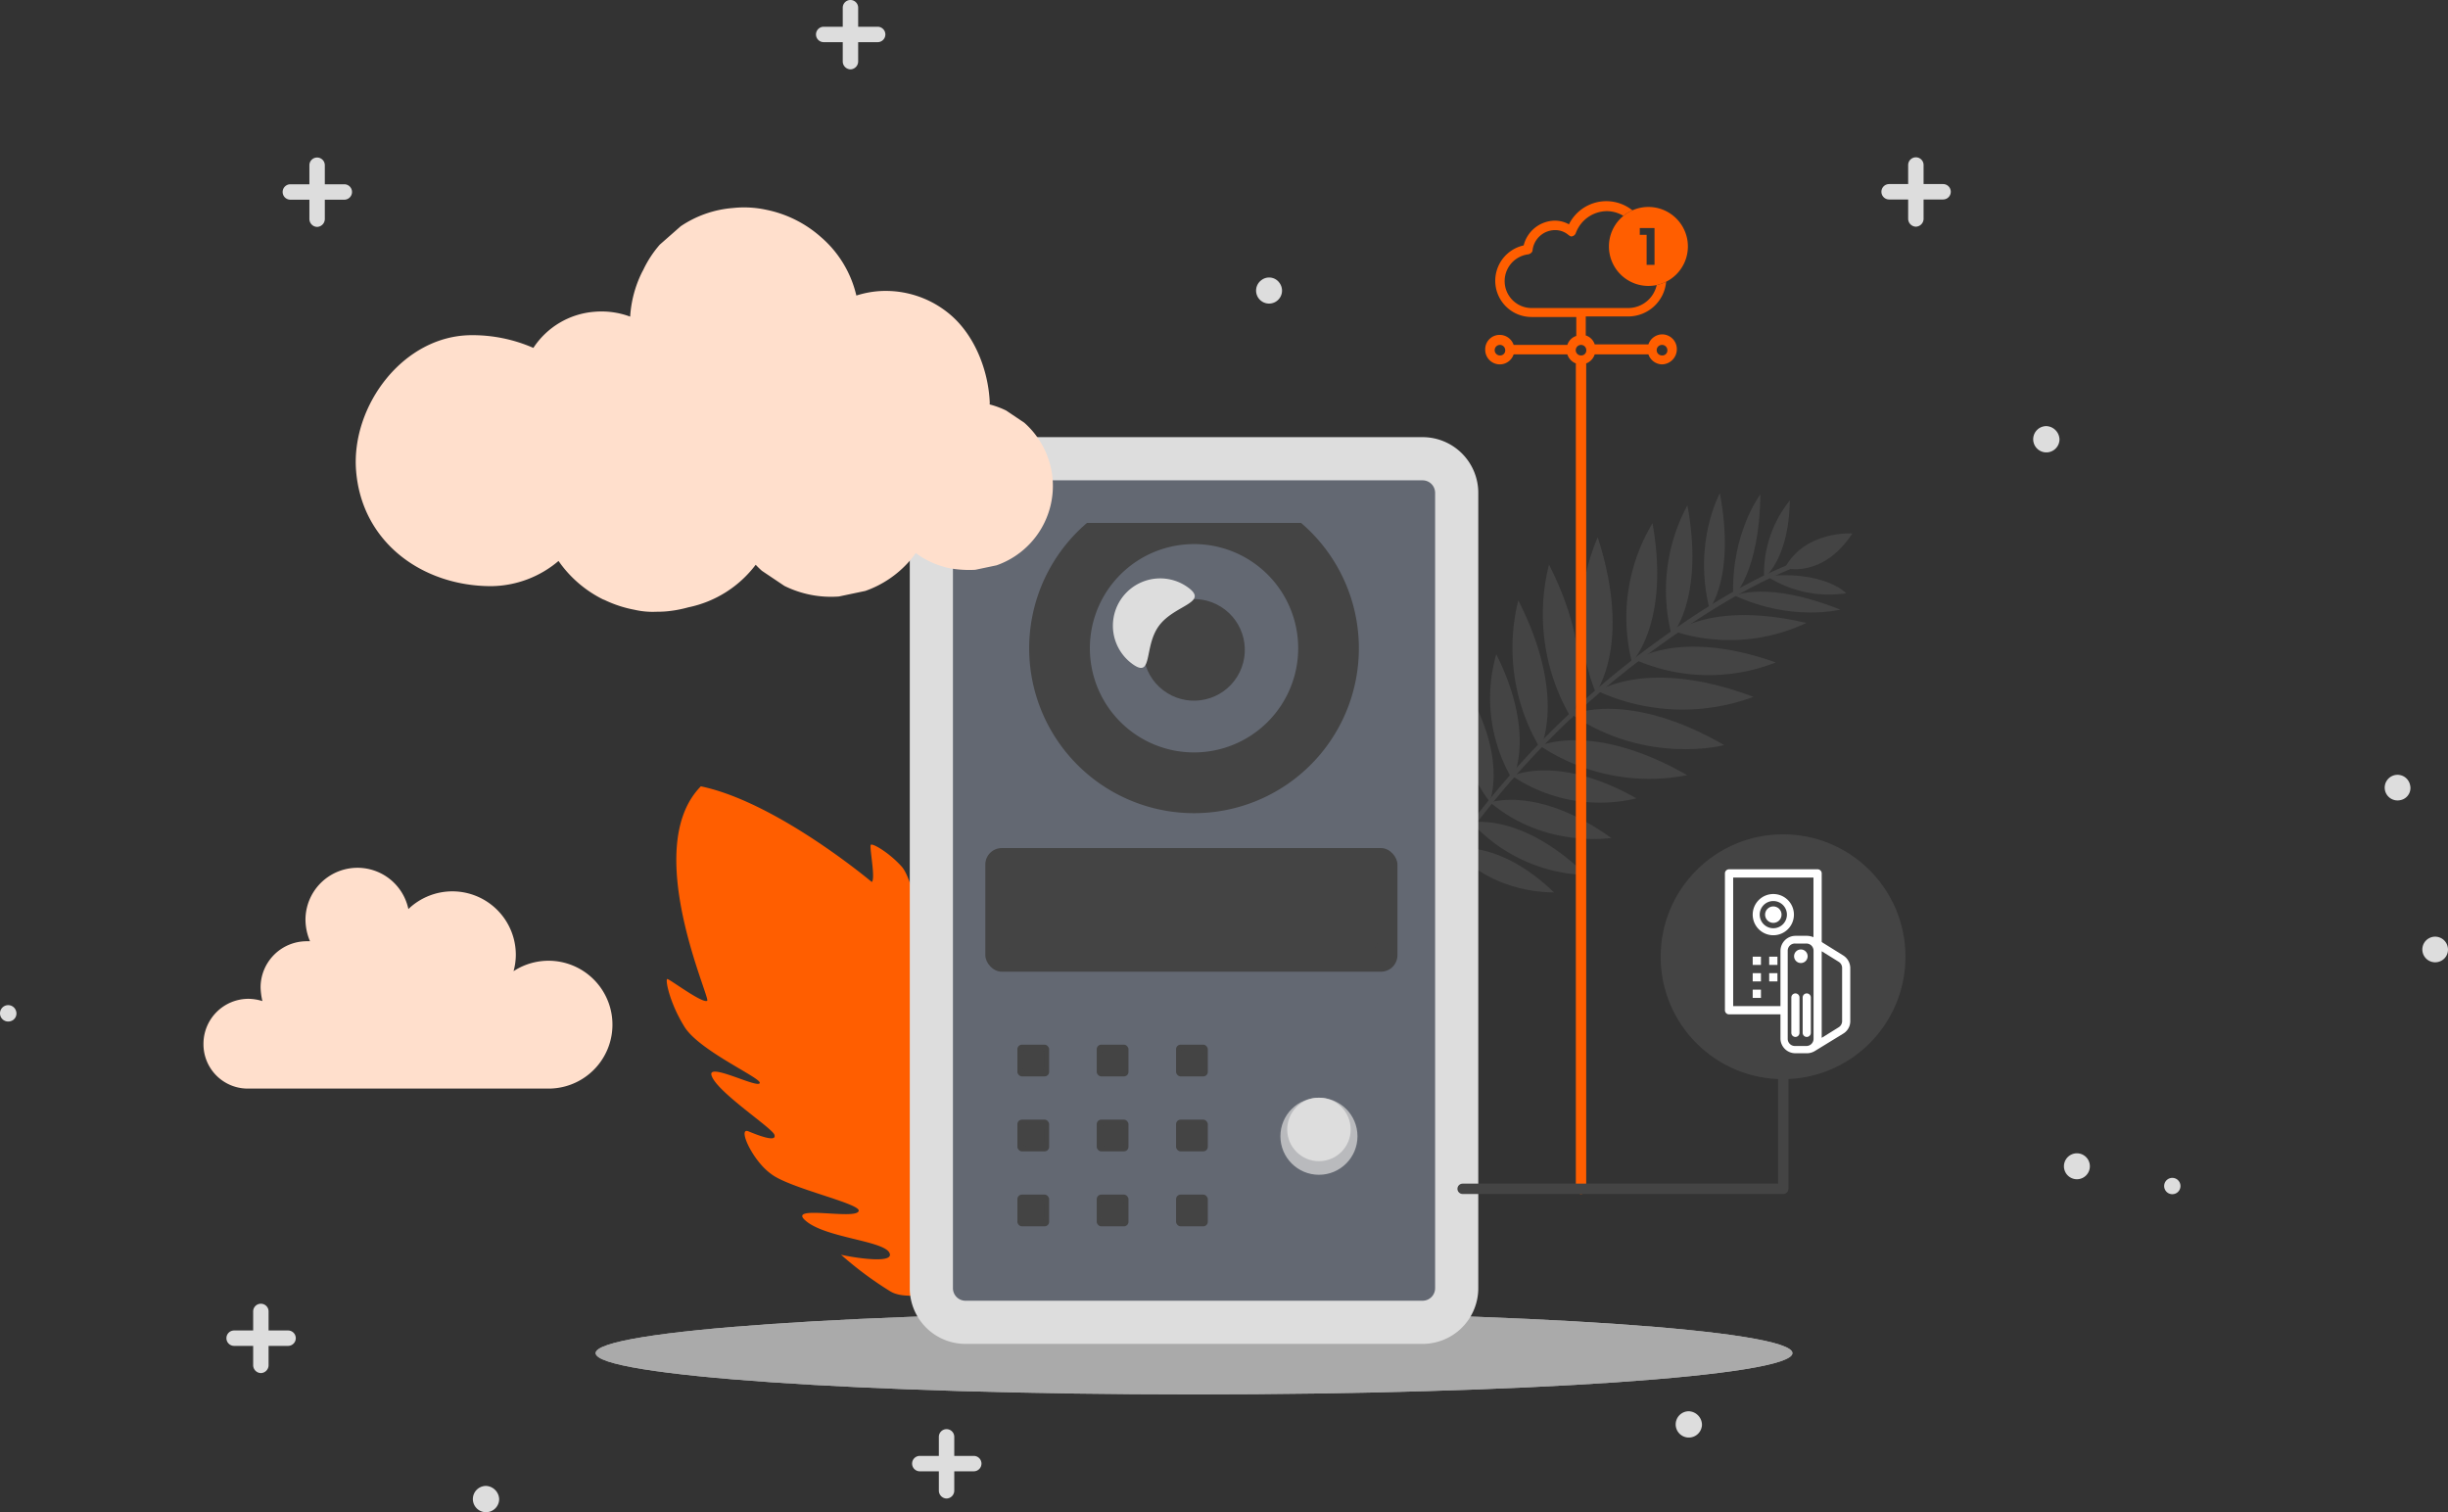 <svg xmlns="http://www.w3.org/2000/svg" width="540" height="333.55"><rect width="100%" height="100%" fill="#333333" stroke="none"/><defs><style>.cls-1,.cls-11,.cls-12{fill:#444}.cls-1,.cls-4,.cls-5{fill-rule:evenodd}.cls-6{fill:#ff5e00}.cls-4{fill:#ffdfcc}.cls-5,.cls-8{fill:#ddd}.cls-12{opacity:.4;mix-blend-mode:multiply;isolation:isolate}.cls-15{fill:#fff}</style></defs><g id="linhome-illustration-page-flexisip"><g id="Groupe_192"><g id="Groupe_167"><path id="Tracé_118" d="M395.089 124.3c-11.37 4.579-22.075 11.619-31.887 18.885a195.139 195.139 0 00-43.129 44.35l.714.806a189.563 189.563 0 0144.025-45.018c9.542-6.953 19.844-13.637 30.812-18.083.676-.223.137-1.163-.535-.94z" class="cls-1"/></g><g id="Groupe_168"><path id="Tracé_119" d="M311.9 165.064c11.238 13.041 8.4 22.694 8.4 22.694-9.908-9.684-8.4-22.694-8.4-22.694z" class="cls-1"/></g><g id="Groupe_169"><path id="Tracé_120" d="M314.47 155.723c13.112 15.1 10.269 25.874 10.269 25.874a35.45 35.45 0 01-10.269-25.874z" class="cls-1"/></g><g id="Groupe_170"><path id="Tracé_121" d="M322.177 149.749C333 166.5 328.6 176.821 328.6 176.821c-9.767-12.859-6.513-27.121-6.423-27.072z" class="cls-1"/></g><g id="Groupe_171"><path id="Tracé_122" d="M330.061 144.312c8.946 17.821 3.556 27.646 3.556 27.646a35.226 35.226 0 01-3.556-27.646z" class="cls-1"/></g><g id="Groupe_172"><path id="Tracé_123" d="M334.919 132.428c10.817 21.224 4.841 32.658 4.841 32.658a43.2 43.2 0 01-4.841-32.658z" class="cls-1"/></g><g id="Groupe_173"><path id="Tracé_124" d="M341.691 124.528c11.172 22.075 4.972 33.956 4.972 33.956a44.929 44.929 0 01-4.972-33.956z" class="cls-1"/></g><g id="Groupe_174"><path id="Tracé_125" d="M352.439 118.517c7.635 23.542-.44 34.255-.44 34.255a44.638 44.638 0 01.44-34.255z" class="cls-1"/></g><g id="Groupe_175"><path id="Tracé_126" d="M364.521 115.415c3.927 22.013-4.546 30.624-4.546 30.624a40.341 40.341 0 014.546-30.624z" class="cls-1"/></g><g id="Groupe_176"><path id="Tracé_127" d="M372.223 111.454c3.8 20.715-3.468 28.7-3.468 28.7a39.556 39.556 0 013.468-28.7z" class="cls-1"/></g><g id="Groupe_177"><path id="Tracé_128" d="M379.385 108.788c3.443 18.523-2.3 25.485-2.3 25.485-3.674-14.722 2.3-25.485 2.3-25.485z" class="cls-1"/></g><g id="Groupe_178"><path id="Tracé_129" d="M388.328 109.033c-.22 17.351-6 22.614-6 22.614-.55-14.047 6.045-22.704 6-22.614z" class="cls-1"/></g><g id="Groupe_179"><path id="Tracé_130" d="M394.81 110.39c-.211 13.1-5.676 17.07-5.676 17.07a25.747 25.747 0 015.676-17.07z" class="cls-1"/></g><g id="Groupe_180"><path id="Tracé_131" d="M408.611 117.668c-6.643 10.091-14.911 7.611-14.911 7.611 4.537-8.352 14.911-7.611 14.911-7.611z" class="cls-1"/></g><g id="Groupe_181"><path id="Tracé_132" d="M389.671 127.059c13.017-1.177 17.567 3.8 17.567 3.8a25.382 25.382 0 01-17.567-3.8z" class="cls-1"/></g><g id="Groupe_182"><path id="Tracé_133" d="M342.814 196.846c-12.448-11.971-22.248-9.624-22.248-9.624 9.234 10.353 22.293 9.534 22.248 9.624z" class="cls-1"/></g><g id="Groupe_183"><path id="Tracé_134" d="M355.455 184.846C339.249 173.224 328.73 177 328.73 177c12.27 10.316 26.77 7.757 26.725 7.846z" class="cls-1"/></g><g id="Groupe_184"><path id="Tracé_135" d="M360.976 176.094c-17.328-9.836-27.4-4.941-27.4-4.941a34.657 34.657 0 0027.4 4.941z" class="cls-1"/></g><g id="Groupe_185"><path id="Tracé_136" d="M372.169 170.978c-20.767-11.9-32.452-6.473-32.452-6.473a43.492 43.492 0 0032.452 6.473z" class="cls-1"/></g><g id="Groupe_186"><path id="Tracé_137" d="M380.324 164.334c-21.436-12.35-33.569-6.7-33.569-6.7 16.52 11.22 33.659 6.745 33.569 6.7z" class="cls-1"/></g><g id="Groupe_187"><path id="Tracé_138" d="M386.79 153.706c-23.145-8.732-34.3-1.246-34.3-1.246a44.984 44.984 0 0034.3 1.246z" class="cls-1"/></g><g id="Groupe_188"><path id="Tracé_139" d="M391.727 146.115c-21.09-7.475-30.946-.566-30.946-.566a40.428 40.428 0 0030.946.566z" class="cls-1"/></g><g id="Groupe_189"><path id="Tracé_140" d="M398.456 137.41c-20.515-4.834-28.85 1.944-28.85 1.944a39.819 39.819 0 0028.85-1.944z" class="cls-1"/></g><g id="Groupe_190"><path id="Tracé_141" d="M405.977 134.477c-16.219-6.479-23.293-3.1-23.293-3.1 12.732 5.847 23.203 3.055 23.293 3.1z" class="cls-1"/></g><g id="Groupe_191"><path id="Tracé_142" d="M349.889 193.017c-14.277-13.9-25.284-11.6-25.284-11.6a35.773 35.773 0 0025.284 11.6z" class="cls-1"/></g></g><path id="Ligne_166" fill="none" stroke="#ff5e00" stroke-linecap="round" stroke-linejoin="round" stroke-width="2.283" d="M348.756 262.219V80.372"/><path id="Tracé_29" fill="#ff5e00" fill-rule="evenodd" d="M286.9 268.54l-69.5 26.8a11.523 11.523 0 01-5.6-1c-6.3-2.8-8.9-5.5-8.9-5.5.1.1 14.7-1.2 11.9-3.5-2.6-2.1-13.8 2.3-18.4-.5a78.536 78.536 0 01-10.9-8.1c0 .1 12.1 2.5 10.7-.4-1.3-2.7-14.2-3.3-18.5-7.1-4.2-3.6 11-.1 11.7-2.1.8-1.6-15.2-5-19.3-8.2-4.1-2.9-7.5-10.4-5-9.4 2.4 1 6.4 2.5 5.7.7-.7-1.6-12.5-9.3-13.8-12.9-1.3-3.3 10.5 3 10.6 1.5.1-1.2-13.6-7.2-16.7-12.5-3.2-5.2-4.2-10.3-3.7-10.4.5 0 7.8 5.5 8.8 4.8.8-.5-14.7-33.8-1.4-47.3 16.8 3.5 37.7 21.1 37.7 21.1.9-.7-.6-7.8-.2-8.2.3-.4 3.9 1.6 6.8 4.8 2.8 3.2 4.1 15.1 5.5 15 1.1-.2-1-10.4 1.6-9.1 2.3 1.2 6.3 10.8 7.8 11.1 1.4.4.7-2.8.4-4.8-.3-1.9 5.2.1 7.1 2.9 1.7 2.8 4.2 15.4 5.9 14.3 1.3-1.2-1-12.8 1.8-10.4 2.6 2.4 3.7 12.7 6.3 12.7 2.3-.1-.4-8.8-.3-8.8a69.04 69.04 0 017.1 5.3c2.4 2.2 1.3 13 3.8 13.9 2.3.8-.1-10.9.1-10.8a19.167 19.167 0 015.8 3.6c3.4 2.8 2.1 8.7 5.4 11.4s4.7-4.2 4.7-4.2c17.3 11.5 23.2 25.4 25 35.3z"/><g id="Groupe_61"><path id="Tracé_49" d="M54.684 240.111h66.5a14.1 14.1 0 10-7.9-25.9 13.6 13.6 0 00.5-3.6 14 14 0 00-23.7-10.1 11.474 11.474 0 00-22.7 2.4 12.339 12.339 0 001 4.7h-.7a10.178 10.178 0 00-10.2 10.158v.042a15.317 15.317 0 00.4 3 10.6 10.6 0 00-3.1-.5 9.923 9.923 0 00-9.9 9.9 9.773 9.773 0 009.644 9.9h.156z" class="cls-4"/></g><g id="Groupe_76"><g id="Groupe_74"><path id="Tracé_60" d="M57.546 302.864a1.753 1.753 0 01-1.7-1.7v-11.9a1.7 1.7 0 013.4 0v11.9a1.752 1.752 0 01-1.7 1.7z" class="cls-5"/></g><g id="Groupe_75"><path id="Tracé_61" d="M63.546 296.864h-11.9a1.7 1.7 0 010-3.4h11.9a1.7 1.7 0 010 3.4z" class="cls-5"/></g></g><g id="Groupe_76-2"><g id="Groupe_74-2"><path id="Tracé_60-2" d="M187.6 15.3a1.752 1.752 0 01-1.7-1.7V1.7a1.7 1.7 0 013.4 0v11.9a1.752 1.752 0 01-1.7 1.7z" class="cls-5"/></g><g id="Groupe_75-2"><path id="Tracé_61-2" d="M193.6 9.3h-11.9a1.7 1.7 0 010-3.4h11.9a1.7 1.7 0 010 3.4z" class="cls-5"/></g></g><g id="Groupe_97"><g id="Groupe_94"><path id="Tracé_74" d="M2.258 225.264a1.807 1.807 0 111.3-2.2 1.753 1.753 0 01-1.192 2.172 1.43 1.43 0 01-.108.028z" class="cls-5"/></g></g><g id="Groupe_109"><g id="Groupe_106"><path id="Tracé_83" d="M480.642 260.546a1.8 1.8 0 11-.017-.023z" class="cls-5"/></g><g id="Groupe_107"><path id="Tracé_84" d="M282.239 62.4a2.86 2.86 0 11-4-.6 2.785 2.785 0 013.91.478z" class="cls-5"/></g><g id="Groupe_108"><path id="Tracé_85" d="M460.442 255.546a2.86 2.86 0 11-4-.6 2.859 2.859 0 014 .6z" class="cls-5"/></g></g><g id="Groupe_76-3"><g id="Groupe_74-3"><path id="Tracé_60-3" d="M69.95 50.047a1.752 1.752 0 01-1.7-1.7v-11.9a1.7 1.7 0 013.4 0v11.9a1.752 1.752 0 01-1.7 1.7z" class="cls-5"/></g><g id="Groupe_75-3"><path id="Tracé_61-3" d="M75.95 44.047h-11.9a1.7 1.7 0 110-3.4h11.9a1.7 1.7 0 110 3.4z" class="cls-5"/></g></g><path id="Tracé_69" d="M110.109 330.65a2.9 2.9 0 11-2.9-2.9 3.039 3.039 0 012.9 2.9z" class="cls-5"/><g id="Groupe_76-4"><g id="Groupe_74-4"><path id="Tracé_60-4" d="M208.8 330.53a1.752 1.752 0 01-1.7-1.7v-11.9a1.7 1.7 0 013.4 0v11.9a1.752 1.752 0 01-1.7 1.7z" class="cls-5"/></g><g id="Groupe_75-4"><path id="Tracé_61-4" d="M214.8 324.53h-11.9a1.7 1.7 0 110-3.4h11.9a1.7 1.7 0 110 3.4z" class="cls-5"/></g></g><g id="Groupe_76-5"><g id="Groupe_74-5"><path id="Tracé_60-5" d="M422.619 50a1.754 1.754 0 01-1.7-1.7V36.4a1.7 1.7 0 013.4 0v11.9a1.752 1.752 0 01-1.7 1.7z" class="cls-5"/></g><g id="Groupe_75-5"><path id="Tracé_61-5" d="M428.619 44h-11.9a1.7 1.7 0 010-3.4h11.9a1.7 1.7 0 110 3.4z" class="cls-5"/></g></g><path id="Tracé_69-2" d="M375.436 314.182a2.9 2.9 0 11-2.9-2.9 3.038 3.038 0 012.9 2.9z" class="cls-5"/><g id="Groupe_97-2"><g id="Groupe_95"><path id="Tracé_75" d="M537.816 212.179a2.826 2.826 0 112.1-3.4 2.788 2.788 0 01-2.029 3.382z" class="cls-5"/></g><g id="Groupe_96"><path id="Tracé_76" d="M529.516 176.479a2.826 2.826 0 112.1-3.4 2.72 2.72 0 01-1.89 3.35c-.069.02-.139.036-.21.05z" class="cls-5"/></g></g><g id="Groupe_1841"><g id="Groupe_1840"><g id="Groupe_1839"><path id="Tracé_2676" d="M366.64 73.753a3.248 3.248 0 00-3.02 2.206h-11.845a3.043 3.043 0 00-1.974-1.974V69.8h9.406a8.4 8.4 0 008.326-7.672 8.594 8.594 0 01-2.082.74 6.456 6.456 0 01-6.244 5.074H337.84a5.944 5.944 0 01-.7-11.845c.464-.116.929-.465.929-.929a5.018 5.018 0 014.993-4.413 4.5 4.5 0 013.02 1.161c.116 0 .116.116.232.116a.424.424 0 00.348.117 1.153 1.153 0 00.929-.7 7.378 7.378 0 016.852-4.878 7.092 7.092 0 013.657 1.043 8.686 8.686 0 012-1.214 9.208 9.208 0 00-14.01 3.083 6.319 6.319 0 00-3.136-.813 7.184 7.184 0 00-6.851 5.458 7.99 7.99 0 001.737 15.792h9.87v4.18a3.045 3.045 0 00-1.974 1.974h-11.845a3.247 3.247 0 00-3.019-2.206 3.175 3.175 0 00-3.252 3.251 3.217 3.217 0 006.271 1.045h11.845a3.169 3.169 0 006.039 0h11.845a3.248 3.248 0 003.02 2.207A3.348 3.348 0 00369.891 77a3.245 3.245 0 00-3.251-3.247zM330.872 78.4a1.162 1.162 0 111.161-1.162 1.1 1.1 0 01-1.161 1.162zm17.884 0a1.162 1.162 0 111.161-1.162 1.1 1.1 0 01-1.161 1.162zm17.884 0a1.162 1.162 0 110-2.323 1.164 1.164 0 011.161 1.161 1.1 1.1 0 01-1.161 1.162z" class="cls-6"/></g><path id="Tracé_2677" d="M363.62 45.649a8.71 8.71 0 108.71 8.71 8.71 8.71 0 00-8.71-8.71zm1.349 12.775h-1.742V51.8h-1.51v-1.505h3.252z" class="cls-6"/></g></g><g id="Groupe_39" opacity=".7"><g id="Groupe_1842"><path id="Tracé_31" d="M263.389 307.561c72.7 0 132-4.1 132-9.1s-59.3-9.1-132-9.1-132 4.1-132 9.1 59.3 9.1 132 9.1z" class="cls-8"/></g><g id="Groupe_1843"><path id="Tracé_31-2" d="M263.389 307.561c72.7 0 132-4.1 132-9.1s-59.3-9.1-132-9.1-132 4.1-132 9.1 59.3 9.1 132 9.1z" class="cls-5"/></g></g><path id="Rectangle_839" d="M12.283 0h100.838a12.285 12.285 0 0112.285 12.285v175.43A12.285 12.285 0 01113.121 200H12.285A12.285 12.285 0 010 187.715V12.283A12.283 12.283 0 0112.283 0z" class="cls-8" transform="translate(200.686 96.424)"/><path id="Rectangle_840" fill="#636872" d="M2.764 0H103.6a2.762 2.762 0 012.762 2.762v175.431a2.764 2.764 0 01-2.764 2.764H2.764A2.764 2.764 0 010 178.193V2.764A2.764 2.764 0 012.764 0z" transform="translate(210.207 105.946)"/><g id="Groupe_1845"><g id="Groupe_1844"><path id="Tracé_2678" d="M287 115.344h-47.226a36.364 36.364 0 1047.228 0z" class="cls-1"/><path id="Tracé_2679" fill="#636872" fill-rule="evenodd" d="M286.365 142.985a22.977 22.977 0 11-22.977-22.976 22.977 22.977 0 0122.977 22.976z"/><circle id="Ellipse_219" cx="11.205" cy="11.205" r="11.205" class="cls-11" transform="rotate(-58.282 255.8 -148.886)"/></g><path id="Tracé_2680" d="M255.641 138.053c-3.406 4.652-1.232 11.782-5.881 8.375a10.434 10.434 0 1112.334-16.834c4.649 3.406-3.046 3.812-6.453 8.459z" class="cls-8"/></g><rect id="Rectangle_841" width="90.909" height="27.273" class="cls-11" rx="3.636" transform="translate(217.35 187.058)"/><rect id="Rectangle_842" width="81.818" height="18.182" class="cls-12" rx="1.818" transform="translate(221.895 191.604)"/><g id="Groupe_1846"><rect id="Rectangle_843" width="7" height="7" class="cls-11" rx="1" transform="translate(224.427 230.424)"/><rect id="Rectangle_844" width="7" height="7" class="cls-11" rx="1" transform="translate(241.927 230.424)"/><rect id="Rectangle_845" width="7" height="7" class="cls-11" rx="1" transform="translate(259.427 230.424)"/><rect id="Rectangle_846" width="7" height="7" class="cls-11" rx="1" transform="translate(224.427 246.959)"/><rect id="Rectangle_847" width="7" height="7" class="cls-11" rx="1" transform="translate(241.927 246.959)"/><rect id="Rectangle_848" width="7" height="7" class="cls-11" rx="1" transform="translate(259.427 246.959)"/><rect id="Rectangle_849" width="7" height="7" class="cls-11" rx="1" transform="translate(224.427 263.494)"/><rect id="Rectangle_850" width="7" height="7" class="cls-11" rx="1" transform="translate(241.927 263.494)"/><rect id="Rectangle_851" width="7" height="7" class="cls-11" rx="1" transform="translate(259.427 263.494)"/></g><rect id="Rectangle_852" width="5" height="5" class="cls-12" rx="1" transform="translate(225.427 231.424)"/><rect id="Rectangle_853" width="5" height="5" class="cls-12" rx="1" transform="translate(242.927 231.424)"/><rect id="Rectangle_854" width="5" height="5" class="cls-12" rx="1" transform="translate(260.427 231.424)"/><rect id="Rectangle_855" width="5" height="5" class="cls-12" rx="1" transform="translate(225.427 247.959)"/><rect id="Rectangle_856" width="5" height="5" class="cls-12" rx="1" transform="translate(242.927 247.959)"/><rect id="Rectangle_857" width="5" height="5" class="cls-12" rx="1" transform="translate(260.427 247.959)"/><rect id="Rectangle_858" width="5" height="5" class="cls-12" rx="1" transform="translate(225.427 264.494)"/><rect id="Rectangle_859" width="5" height="5" class="cls-12" rx="1" transform="translate(242.927 264.494)"/><rect id="Rectangle_860" width="5" height="5" class="cls-12" rx="1" transform="translate(260.427 264.494)"/><circle id="Ellipse_220" cx="8.5" cy="8.5" r="8.5" fill="#ddd" opacity=".7" transform="translate(282.444 242.124)"/><circle id="Ellipse_221" cx="7" cy="7" r="7" class="cls-8" transform="translate(283.944 242.124)"/><path id="Tracé_69-3" d="M454.3 96.887a2.9 2.9 0 11-2.9-2.9 3.037 3.037 0 012.9 2.9z" class="cls-5"/><circle id="Ellipse_41" cx="27" cy="27" r="27" class="cls-11" transform="translate(366.322 184.028)"/><path id="Tracé_2681" fill="none" stroke="#444" stroke-linecap="round" stroke-linejoin="round" stroke-width="2.283" d="M322.633 262.219h70.739v-28.295"/><g id="Groupe_1847"><path id="Tracé_2682" d="M232.2 105.749a18.682 18.682 0 00-6.256-12.513l-3.994-2.682a19.277 19.277 0 00-3.645-1.348l.024-.4c-.29-6.953-3.185-14.549-8.472-19.2a22 22 0 00-16.114-5.377 21.559 21.559 0 00-4.84.961 24.279 24.279 0 00-7.814-12.9 25.861 25.861 0 00-12.1-6.027 22.973 22.973 0 00-7.289-.384 23.927 23.927 0 00-11.549 4.03l-4.6 4.043a24.144 24.144 0 00-3.664 5.6c-.09.173-.189.34-.278.515a25.531 25.531 0 00-2.6 9.771 18.146 18.146 0 00-7.884-1.069 17.732 17.732 0 00-13.471 7.968 33.484 33.484 0 00-13.568-2.807c-15.138 0-26.63 15.618-25.543 29.815 1.22 15.936 14.7 25.543 29.814 25.543a23.305 23.305 0 0014.848-5.556 26.011 26.011 0 009.783 8.461c.111.048.226.082.339.129a26.507 26.507 0 006.6 2.169 17.829 17.829 0 004.86.445c.647 0 1.3-.018 1.955-.064a26.821 26.821 0 005.1-.914 24.89 24.89 0 0014.854-9.387c.44.46.891.91 1.372 1.334l4.957 3.328a23.21 23.21 0 0012.02 2.337l5.843-1.23a23.15 23.15 0 009.688-6.533 22.8 22.8 0 001.424-1.824 19.125 19.125 0 007.687 3.393 25.1 25.1 0 005.437.306l4.708-.99a18.563 18.563 0 0012.368-18.943z" class="cls-4"/></g><g id="Groupe_1853"><g id="Groupe_1852"><g id="Groupe_1848"><path id="Tracé_2683" d="M396.948 227.816v-7.8a.9.9 0 10-1.8 0v7.8a.9.9 0 101.8 0z" class="cls-15"/><circle id="Ellipse_222" cx="1.5" cy="1.5" r="1.5" class="cls-15" transform="translate(395.748 209.419)"/><path id="Tracé_2684" d="M399.448 227.816v-7.8a.9.9 0 10-1.8 0v7.8a.9.9 0 101.8 0z" class="cls-15"/><path id="Tracé_2685" d="M400.348 231.816l6.2-3.8a3.192 3.192 0 001.6-2.8v-11.7a3.314 3.314 0 00-1.6-2.8l-6.1-3.8a4.075 4.075 0 00-1.8-.5h-2.6a3.329 3.329 0 00-3.3 3.3v19.4a3.28 3.28 0 003.3 3.2h2.6a3.371 3.371 0 001.7-.5zm5.2-19.7a1.6 1.6 0 01.8 1.4v11.7a1.6 1.6 0 01-.8 1.4l-3.7 2.3v-19.1zm-9.6 18.6a1.58 1.58 0 01-1.6-1.6v-19.4a1.58 1.58 0 011.6-1.6h2.5a1.58 1.58 0 011.6 1.6v19.4a1.58 1.58 0 01-1.6 1.6z" class="cls-15"/></g><g id="Groupe_1851"><g id="Groupe_1850"><path id="Tracé_2686" d="M401.848 208.6v-15.95a.91.91 0 00-.909-.91h-19.532a.91.91 0 00-.909.91v30.176a.909.909 0 00.909.91h12.155l-.083-1.819h-11.163v-28.358h17.713v14.179" class="cls-15"/><path id="Tracé_2687" d="M386.626 201.743a4.546 4.546 0 104.547-4.547 4.546 4.546 0 00-4.547 4.547zm4.547-3a3 3 0 11-3 3 3 3 0 013-3z" class="cls-15"/><circle id="Ellipse_223" cx="1.819" cy="1.819" r="1.819" class="cls-15" transform="translate(389.354 199.924)"/><g id="Groupe_1849"><path id="Rectangle_861" d="M0 0h1.819v1.819H0z" class="cls-15" transform="translate(386.626 218.289)"/><path id="Rectangle_862" d="M0 0h1.819v1.819H0z" class="cls-15" transform="translate(386.626 214.652)"/><path id="Rectangle_863" d="M0 0h1.819v1.819H0z" class="cls-15" transform="translate(390.263 214.652)"/><path id="Rectangle_864" d="M0 0h1.819v1.819H0z" class="cls-15" transform="translate(386.626 211.014)"/><path id="Rectangle_865" d="M0 0h1.819v1.819H0z" class="cls-15" transform="translate(390.263 211.014)"/></g></g></g></g></g></g></svg>